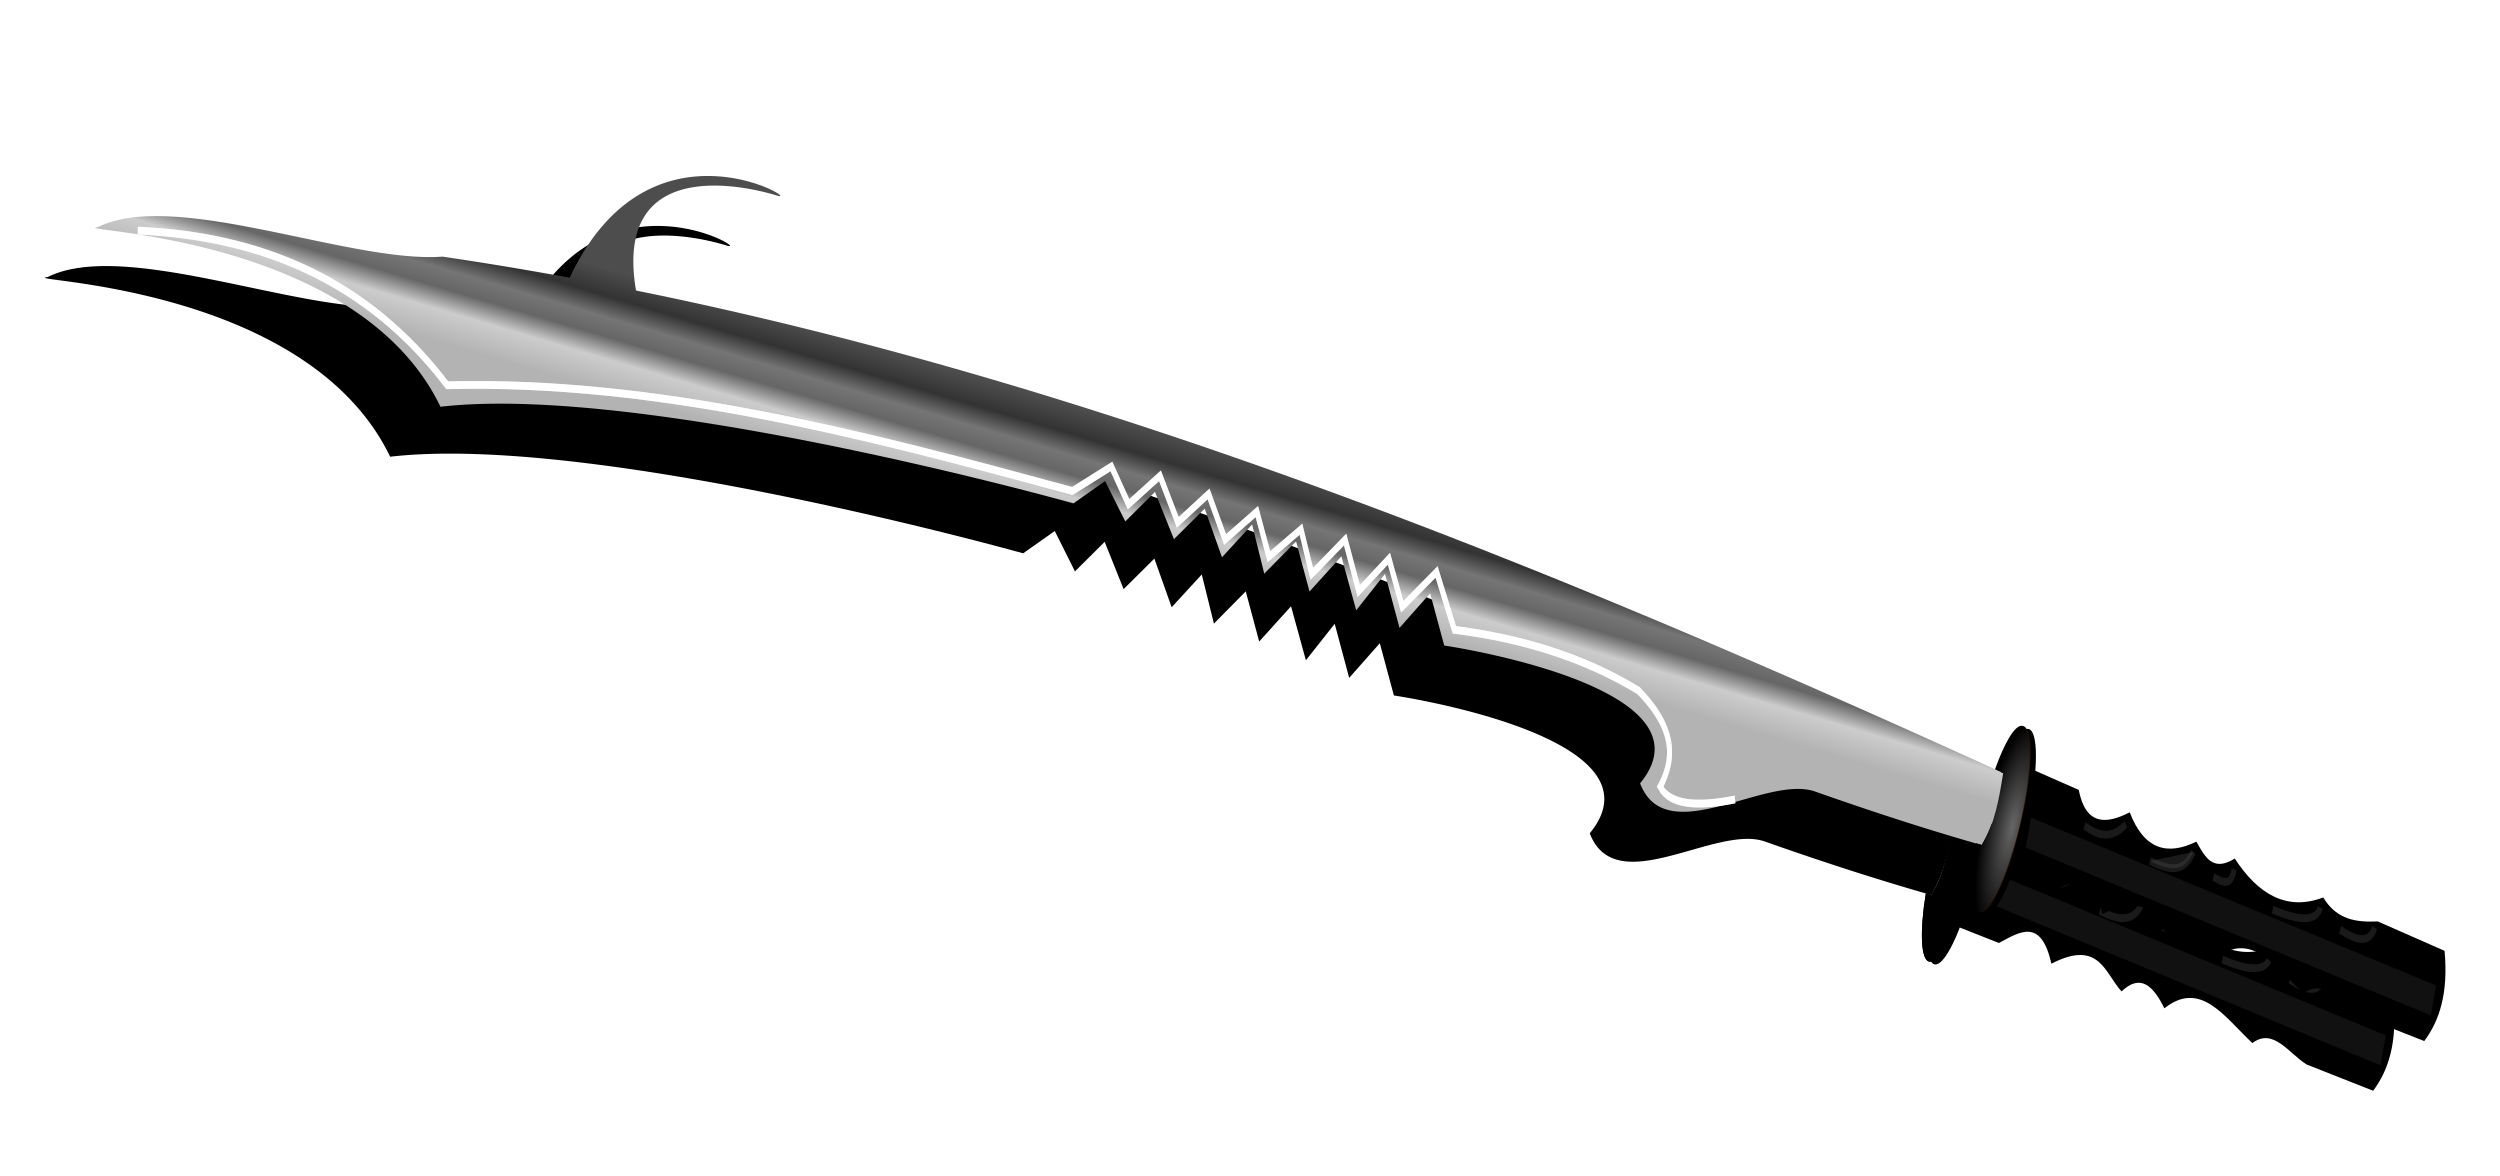 <svg xmlns="http://www.w3.org/2000/svg" viewBox="0 0 744.09 350"><defs><filter id="i" color-interpolation-filters="sRGB"><feGaussianBlur stdDeviation=".978"/></filter><filter id="b" height="2.953" width="1.317" color-interpolation-filters="sRGB" y="-.976" x="-.159"><feGaussianBlur stdDeviation=".543"/></filter><filter id="c" height="2.25" width="1.304" color-interpolation-filters="sRGB" y="-.625" x="-.152"><feGaussianBlur stdDeviation=".543"/></filter><filter id="d" height="2.605" width="1.635" color-interpolation-filters="sRGB" y="-.803" x="-.318"><feGaussianBlur stdDeviation=".543"/></filter><filter id="e" height="2.885" width="1.276" color-interpolation-filters="sRGB" y="-.943" x="-.138"><feGaussianBlur stdDeviation=".543"/></filter><filter id="f" height="2.776" width="1.379" color-interpolation-filters="sRGB" y="-.888" x="-.19"><feGaussianBlur stdDeviation=".543"/></filter><filter id="g" height="1.323" width="1.087" color-interpolation-filters="sRGB" y="-.162" x="-.043"><feGaussianBlur stdDeviation="1.456"/></filter><filter id="a" color-interpolation-filters="sRGB"><feGaussianBlur stdDeviation="2.892"/></filter><radialGradient id="j" gradientUnits="userSpaceOnUse" cy="467.19" cx="477.98" gradientTransform="matrix(.927 .35 -.897 2.378 453.86 -810.05)" r="5.734"><stop offset="0" stop-color="#666"/><stop offset="1"/></radialGradient><linearGradient id="h" y2="406.08" gradientUnits="userSpaceOnUse" x2="249.29" y1="421.44" x1="246.34"><stop offset="0" stop-color="#b3b3b3"/><stop offset=".264" stop-color="#ccc"/><stop offset=".446" stop-color="#666"/><stop offset=".601" stop-color="#757575"/><stop offset=".776" stop-color="#333"/><stop offset="1" stop-color="#4d4d4d"/></linearGradient></defs><g transform="matrix(1.497 0 0 2.312 -156.015 -545.783)" filter="url(#a)"><path d="M181.79 294.86c40.668-3.034 125.85 12.437 125.85 12.437l6.29-2.871 4.014 5.197 5.905-3.802 3.768 6.085 6.116-3.93 3.435 6.264 5.988-4.22 2.415 6.328 6.329-4.156 2.67 6.46 6.335-4.535 2.95 6.95 5.73-4.698 2.88 6.963 6.09-4.461 2.799 6.727s54.849 5.214 38.94 17.744c5.19 8.723 25.021-1.183 34.816 1.056 11.078 2.533 22.12 4.862 33.11 6.89 2.202-2.44 3.63-5.535 4.285-9.285-88.249-26.021-177.52-49.741-271.84-62.106-4.536-17.326 21.446-13.545 28.054-12.218 5.457 1.095-25.369-11.316-41.237 10.569a1086 1086 0 00-25.298-2.715c-18.137.898-53.232-8.735-68.488-3.802-6.893.537 51.407.7 68.093 23.13z"/><path d="M493.22 340.12c-.896 5.389-3.275 9.666-6.06 13.637l14.488 3.705c4.127-1.427 8.379-3.298 10.427 2.666 9.558-3.192 10.606 1.213 13.952 3.567 3.821-2.36 6.352-.661 8.519 2.178 7.245-3.733 12.034 1.188 17.498 4.474 4.158-2.048 7.292 1.37 10.805 2.762l13.204 3.376c3.02-2.617 4.818-6.15 4.04-11.617l-13.273-3.781c-4.138.107-8.11-.144-10.84-3.088-7.282 1.791-12.988-.433-17.586-5.01-4.44 1.804-5.966-.28-7.632-2.174-5.727 1.802-10.372 1.08-13.246-3.774-4.731 1.544-8.721 1.712-10.144-2.89z"/><path d="M497.22 336.29c-1.43 0-3.42 2.247-5.281 5.594.54.159 1.084.31 1.625.469-.806 3.249-1.616 6.497-4.281 9.28-.365-.067-.73-.15-1.094-.218-1.27 5.064-1.006 8.813.844 8.813 2.219 0 5.856-5.362 8.125-11.97 2.268-6.607 2.281-11.968.062-11.968z"/><path d="M496.15 335.93c-1.43 0-3.42 2.247-5.281 5.594.54.159 1.084.31 1.625.469-.806 3.249-1.616 6.497-4.281 9.28-.365-.067-.73-.15-1.094-.218-1.27 5.064-1.006 8.813.844 8.813 2.219 0 5.856-5.362 8.125-11.97 2.268-6.607 2.281-11.969.062-11.969z"/><path d="M496.15 335.93c-1.43 0-3.42 2.247-5.281 5.594.54.159 1.084.31 1.625.469-.806 3.249-1.616 6.497-4.281 9.28-.365-.067-.73-.15-1.094-.218-1.27 5.064-1.006 8.813.844 8.813 2.219 0 5.856-5.362 8.125-11.97 2.268-6.607 2.281-11.969.062-11.969z"/><path d="M508.66 348.79c2.738 1.377 5.476 1.765 8.214-.179" opacity=".322" filter="url(#b)" stroke="#fff"/><path d="M521.7 353.34c3.477 1.12 6.74 1.715 8.571-1.16" opacity=".322" filter="url(#c)" stroke="#fff"/><path d="M534.29 355.4c1.75.663 3.518 1.372 4.107-.982" opacity=".322" filter="url(#d)" stroke="#fff"/><path d="M546.07 359.59c5.277 1.474 8.708 1.589 9.464-.268" opacity=".322" filter="url(#e)" stroke="#fff"/><path d="M559.46 362.18c3.33 1.467 5.919 1.824 6.875-.268" opacity=".322" filter="url(#f)" stroke="#fff"/><path d="M497.5 349.68l80.536 21.607" opacity=".255" filter="url(#g)" stroke="#fff" stroke-width="4"/></g><path d="M165.36 414.15c40.668-3.034 125.85 12.437 125.85 12.437l6.29-2.871 4.014 5.197 5.905-3.802 3.768 6.085 6.116-3.93 3.435 6.264 5.989-4.22 2.414 6.328 6.329-4.156 2.67 6.46 6.335-4.535 2.95 6.95 5.73-4.698 2.88 6.963 6.09-4.461 2.799 6.727s54.849 5.214 38.94 17.744c5.19 8.723 25.022-1.183 34.817 1.056 11.078 2.533 22.12 4.862 33.109 6.89 2.202-2.44 3.63-5.535 4.285-9.285-88.249-26.021-177.52-49.741-271.84-62.106-4.536-17.326 21.446-13.545 28.054-12.218 5.457 1.095-25.369-11.316-41.237 10.569a1086 1086 0 00-25.298-2.715c-18.137.898-53.232-8.735-68.488-3.802-6.893.537 51.407.7 68.093 23.13z" fill="url(#h)" transform="matrix(1.497 0 0 2.312 -116.44 -836.45)"/><path d="M105.18 391.47c24.446.726 45.632 6.344 61.518 19.911 42.044-.676 83.179 6.37 124.29 13.614l7.766-3.157 3.409 4.862 6.25-3.662 3.536 5.998 6.124-3.662 3.283 5.871 6.313-3.598 2.4 5.808 6.376-3.535 2.146 5.745 6.63-4.42 2.714 6.63 5.998-4.167 2.652 6.187 6.818-4.483 3.536 7.45c12.973 1.077 25.326 3.39 36.618 7.829 5.3 3.572 8.36 7.464 4.293 12.374 1.99 2.407 7.535 2.593 14.9 1.641" opacity=".626" filter="url(#i)" stroke="#fff" fill="none" transform="matrix(1.497 0 0 2.312 -116.44 -836.45)"/><path d="M105.18 391.47c24.446.726 45.632 6.344 61.518 19.911 42.044-.676 83.179 6.37 124.29 13.614l7.766-3.157 3.409 4.862 6.25-3.662 3.536 5.998 6.124-3.662 3.283 5.871 6.313-3.598 2.4 5.808 6.376-3.535 2.146 5.745 6.63-4.42 2.714 6.63 5.998-4.167 2.652 6.187 6.818-4.483 3.536 7.45c12.973 1.077 25.326 3.39 36.618 7.829 5.3 3.572 8.36 7.464 4.293 12.374 1.99 2.407 7.535 2.593 14.9 1.641" stroke="#fff" fill="none" transform="matrix(1.497 0 0 2.312 -116.44 -836.45)"/><path d="M597.505 225.775c-1.342 12.46-4.903 22.349-9.075 31.531l21.696 8.566c6.18-3.299 12.546-7.626 15.613 6.164 14.312-7.38 15.881 2.807 20.892 8.249 5.722-5.457 9.51-1.529 12.756 5.036 10.85-8.63 18.02 2.746 26.201 10.344 6.227-4.735 10.919 3.17 16.18 6.388l19.771 7.806c4.523-6.052 7.215-14.223 6.05-26.861l-19.876-8.744c-6.196.248-12.144-.332-16.232-7.14-10.903 4.142-19.448-1-26.333-11.585-6.649 4.171-8.932-.645-11.427-5.026-8.576 4.168-15.531 2.5-19.835-8.726-7.084 3.57-13.06 3.958-15.19-6.682z"/><path d="M603.495 216.942c-2.14 0-5.121 5.195-7.908 12.934.81.368 1.624.715 2.433 1.084-1.207 7.512-2.419 15.022-6.41 21.46-.547-.156-1.092-.349-1.638-.506-1.903 11.709-1.506 20.376 1.263 20.376 3.323 0 8.77-12.396 12.166-27.674 3.397-15.279 3.417-27.675.094-27.675z"/><path d="M601.893 216.11c-2.14 0-5.121 5.195-7.908 12.934.81.368 1.623.715 2.433 1.084-1.207 7.512-2.42 15.022-6.41 21.46-.547-.156-1.092-.349-1.639-.506-1.902 11.708-1.505 20.376 1.264 20.376 3.323 0 8.77-12.396 12.166-27.675 3.397-15.278 3.417-27.674.094-27.674z" fill="#2b1100"/><path d="M479.72 455.22c-1.43 0-3.42 2.247-5.281 5.594.54.159 1.084.31 1.625.469-.806 3.249-1.616 6.497-4.281 9.28-.365-.067-.73-.15-1.094-.218-1.27 5.064-1.006 8.813.844 8.813 2.219 0 5.856-5.362 8.125-11.97 2.268-6.607 2.281-11.968.062-11.968z" fill="url(#j)" transform="matrix(1.497 0 0 2.312 -116.44 -836.45)"/><path d="M492.23 468.08c2.738 1.377 5.476 1.765 8.214-.179" opacity=".322" filter="url(#b)" stroke="#fff" fill="none" transform="matrix(1.497 0 0 2.312 -116.44 -836.45)"/><path d="M505.27 472.63c3.477 1.12 6.74 1.715 8.571-1.16" opacity=".322" filter="url(#c)" stroke="#fff" fill="#fff" transform="matrix(1.497 0 0 2.312 -116.44 -836.45)"/><path d="M517.86 474.68c1.75.663 3.518 1.372 4.107-.982" opacity=".322" filter="url(#d)" stroke="#fff" fill="none" transform="matrix(1.497 0 0 2.312 -116.44 -836.45)"/><path d="M529.64 478.88c5.277 1.474 8.708 1.589 9.464-.268" opacity=".322" filter="url(#e)" stroke="#fff" fill="none" transform="matrix(1.497 0 0 2.312 -116.44 -836.45)"/><path d="M543.04 481.47c3.33 1.467 5.919 1.824 6.875-.268" opacity=".322" filter="url(#f)" stroke="#fff" fill="none" transform="matrix(1.497 0 0 2.312 -116.44 -836.45)"/><path d="M481.07 468.97l80.536 21.607" opacity=".255" filter="url(#g)" stroke="#fff" stroke-width="4" fill="none" transform="matrix(1.497 0 0 2.312 -116.44 -836.45)"/></svg>